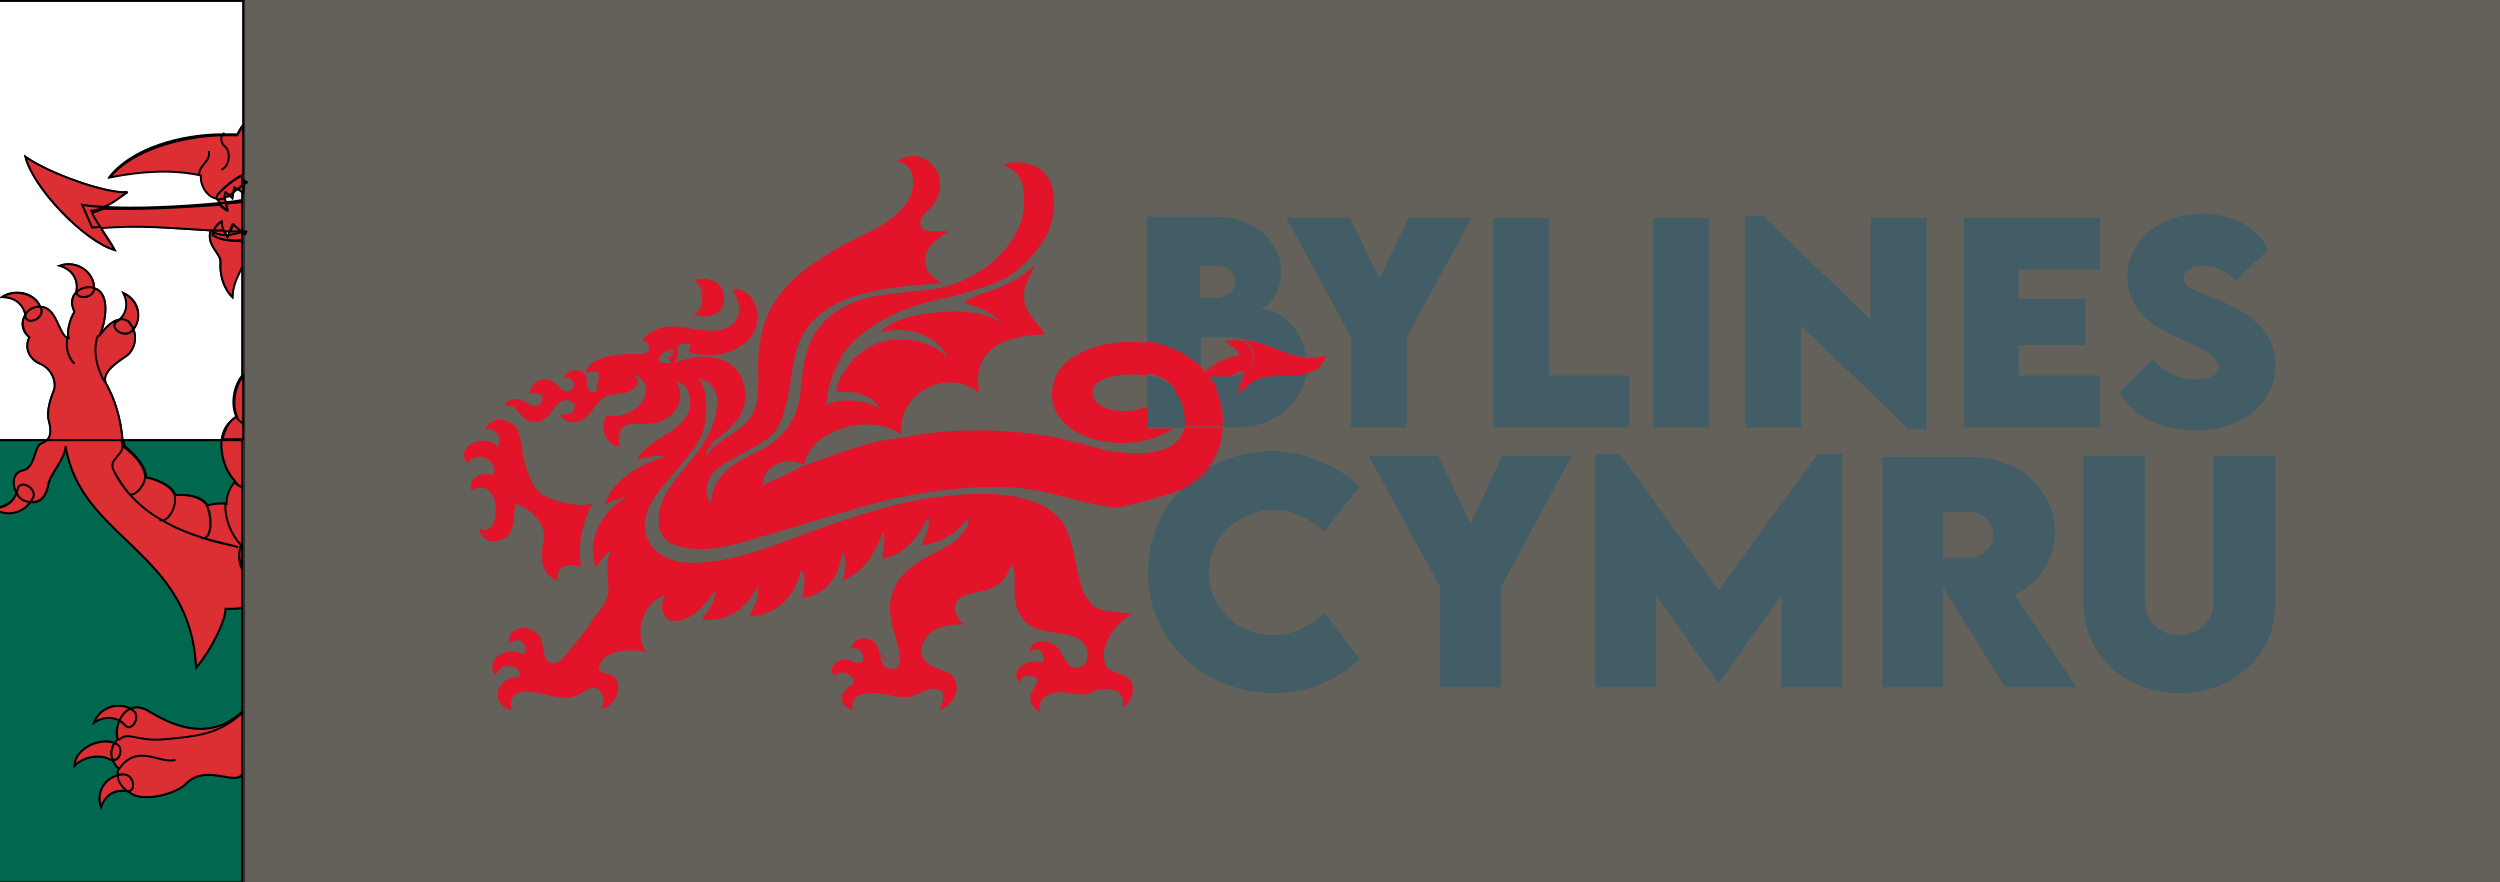 <?xml version="1.0" encoding="utf-8"?>
<!-- Generator: Adobe Illustrator 27.5.0, SVG Export Plug-In . SVG Version: 6.00 Build 0)  -->
<svg version="1.1" id="Layer_1" xmlns="http://www.w3.org/2000/svg" xmlns:xlink="http://www.w3.org/1999/xlink" x="0px" y="0px"
	 viewBox="0 0 255 90" style="enable-background:new 0 0 255 90;" xml:space="preserve">
<rect x="0" y="0" width="255" height="90" fill="#333333" stroke="none"/>
<style type="text/css">
	.st0{opacity:0.3;fill:#D2CCB5;enable-background:new    ;}
	.st1{fill:none;}
	.st2{fill:#425D66;}
	.st3{fill:#E31329;}
	.st4{fill:#FFFFFF;stroke:#000000;stroke-width:0.2;}
	.st5{fill:#DB2F34;stroke:#000000;stroke-width:0.2;}
	.st6{fill:#00684E;stroke:#000000;stroke-width:0.2;}
</style>
<g>
	<g>
		<rect x="25" class="st0" width="230" height="90"/>
	</g>
</g>
<g id="Layer_1_00000158720610954291242900000015142148176786375346_">
</g>
<rect x="41.5" y="12.9" class="st1" width="197.8" height="67"/>
<g>
	<g>
		<path class="st1" d="M114.9,38.2c-1.4,0.1-3.1,0.4-3.4,1.5c-0.5,1.8,2.4,2.4,3.9,2.2c0.6-0.1,1.1-0.2,1.6-0.4v-3.3
			C116.3,38.2,115.6,38.1,114.9,38.2z"/>
		<path class="st1" d="M126.4,36.1c-0.2-0.8-0.9-0.9-1.4-1.4c0.6-0.1,1.1-0.2,1.6-0.1c-0.4-0.2-0.8-0.2-1.3-0.2l-2.8,0v3
			c0.2,0.1,0.3,0.3,0.5,0.5C124.1,36.9,125.1,36.5,126.4,36.1z"/>
		<path class="st1" d="M126,28.8c0-1-0.9-1.6-2.1-1.6h-1.4v3.4h1.4C125.1,30.5,126,29.9,126,28.8z"/>
		<path class="st1" d="M77.8,49.5c1.3-0.7,2.9-1.3,4.2-2.1C80.2,46.5,77.7,47.6,77.8,49.5z"/>
		<path class="st1" d="M125.6,38.4c0.5,0,0.9-0.1,1.3-0.4c0-0.1,0.1-0.2,0.1-0.4C126.5,37.9,126,38.1,125.6,38.4z"/>
		<path class="st1" d="M200.8,52.7h-2.6v4.7l2.6,0c1.3,0,2.5-0.9,2.5-2.4C203.3,53.6,202.1,52.7,200.8,52.7z"/>
		<path class="st2" d="M119.7,43.6h1.1c0.1-0.2,0.1-0.5,0.1-0.8C120.6,43.1,120.2,43.4,119.7,43.6z"/>
		<path class="st2" d="M126.3,40.1c0-0.9,0.4-1.4,0.6-2.1c-0.4,0.2-0.8,0.3-1.3,0.4c-0.5,0.4-1,0.8-1.5,1.3c0.2,0.8,0.5,1.3,0.6,2.5
			c0.1,0.4,0.1,0.9,0.1,1.4h1.4c3.9,0,6.6-2.6,7.1-5.5c-1.2,0.3-2.6,0.1-4,0.3C127.7,38.5,127.1,39.5,126.3,40.1z"/>
		<path class="st2" d="M117,38.3v1.6v1.6c1.2-0.4,2.2-1.1,2.9-1.6C119.4,39,118.3,38.5,117,38.3z"/>
		<path class="st2" d="M122.5,34.4l2.8,0c0.5,0,1,0.1,1.3,0.2c2.4,0.1,4.4,1.7,6.6,1.8c-0.3-2.9-2.7-4.9-4.8-4.9
			c0.9,0,2.3-1.6,2.3-3.8c0-3-2.8-5.6-6.7-5.6H117v12.8c2.3,0.3,4.2,1.3,5.5,2.5V34.4z M122.5,27.1h1.4c1.2,0,2.1,0.6,2.1,1.6
			c0,1.1-0.9,1.7-2.2,1.7h-1.4V27.1z"/>
		<polygon class="st2" points="137.8,43.6 143.5,43.6 143.5,34.4 150.1,22.2 143.7,22.2 140.7,28.4 137.7,22.2 131.2,22.2 
			137.8,34.4 		"/>
		<polygon class="st2" points="166.2,38.3 158,38.3 158,22.2 152.3,22.2 152.3,43.6 166.2,43.6 		"/>
		<rect x="168.6" y="22.2" class="st2" width="5.7" height="21.4"/>
		<polygon class="st2" points="183.7,33.2 194.7,43.8 196.5,43.8 196.5,22.2 190.8,22.2 190.8,32.6 179.8,22 178,22 178,43.6 
			183.7,43.6 		"/>
		<polygon class="st2" points="214.2,38.3 205.9,38.3 205.9,35.2 212.7,35.2 212.7,30.5 205.9,30.5 205.9,27.5 214.2,27.5 
			214.2,22.2 200.3,22.2 200.3,43.6 214.2,43.6 		"/>
		<path class="st2" d="M224,38.7c-1.8,0-3.5-0.8-4.4-2.1l-3.4,3.4c1.1,2.4,4.3,3.9,7.8,3.9c4.3,0,8.1-2.5,8.1-6.6
			c0-3.2-2.2-5.2-5.6-6.6c-2.3-1-3.8-1.3-3.8-2.3c0-0.7,0.8-1.3,2-1.3c1,0,2.7,0.5,3.3,1.6l3.3-3.2c-0.8-2.1-3.4-3.7-6.7-3.7
			c-4.1,0-7.6,2.6-7.6,6.4c0,3.2,2.3,5,5,6.2c2.1,0.9,4.3,1.9,4.3,3C226.4,38.3,225.2,38.7,224,38.7z"/>
		<path class="st2" d="M130,52c1.7,0,3.6,0.9,5.1,2.2l3.6-4.6c-2.4-2.2-5.7-3.5-8.7-3.6c-2.8,0-5.4,0.8-7.5,2.2
			c-0.1,0.1-0.2,0.2-0.3,0.3c-0.3,0.2-0.5,0.4-0.8,0.6c-2.7,2.2-4.3,5.5-4.3,9.3c0,7.4,6.2,12.3,12.8,12.3c3.6,0,6.6-1.4,8.8-3.5
			l-3.6-4.7c-1.5,1.4-3.3,2.3-5.3,2.3c-3.4,0-6.5-2.7-6.5-6.3C123.3,54.7,126.4,52,130,52z"/>
		<polygon class="st2" points="150,53.4 146.7,46.5 139.6,46.5 146.9,59.9 146.9,70.1 153.1,70.1 153.1,59.9 160.3,46.5 153.2,46.5 
					"/>
		<polygon class="st2" points="175.3,60.2 165.2,46.3 162.7,46.3 162.7,70.1 168.9,70.1 168.9,60.7 175.3,69.7 175.3,69.7 
			181.7,60.7 181.7,70.1 187.9,70.1 187.9,46.3 185.4,46.3 		"/>
		<path class="st2" d="M209.6,54.2c0-4.2-3.6-7.6-8.7-7.6H192l0,23.5h6.2V59.9l6.3,10.2h7.3l-6.3-9.4
			C207.9,59.6,209.6,57.1,209.6,54.2z M200.8,56.9l-2.6,0v-4.7h2.6c1.3,0,2.5,0.9,2.5,2.4C203.3,56,202.1,56.9,200.8,56.9z"/>
		<path class="st2" d="M225.8,61.5c0,1.9-1.7,3.3-3.5,3.3c-1.8,0-3.5-1.3-3.5-3.3v-15h-6.3v15c0,5.4,4.4,9.2,9.8,9.2
			c5.4,0,9.8-3.8,9.8-9.2v-15h-6.3V61.5z"/>
		<path class="st3" d="M68.1,35.5c0.1,0.4,0.3,0.6,0.5,0.6C68.6,36,68.3,35.9,68.1,35.5z"/>
		<path class="st3" d="M70.4,34.1c0,0.3-0.2,0.5-0.3,0.8c0,0,0.1,0,0.1,0C70.4,34.7,70.5,34.4,70.4,34.1z"/>
		<path class="st3" d="M68.6,35.2c-0.1,0.1-0.3,0.1-0.5,0.3C68.4,35.5,68.6,35.4,68.6,35.2z"/>
		<path class="st3" d="M68.6,36c0.5,0,0.9-1,0.4-1.7C69.6,35.5,68.7,36,68.6,36z"/>
		<path class="st3" d="M120.9,43.6L120.9,43.6c-0.7,3.1-5.5,2.9-8.5,2.2C115.6,46.8,120.2,46.8,120.9,43.6z"/>
		<path class="st3" d="M120.9,42.9c0,0.3,0,0.5-0.1,0.8h0C120.9,43.4,120.9,43.1,120.9,42.9z"/>
		<path class="st3" d="M85.6,39.7c0-0.2,0-0.4,0.1-0.6C85.7,39.3,85.7,39.5,85.6,39.7z"/>
		<path class="st3" d="M90.5,33.3c-0.2,0.1-0.6,0.3-0.5,0.5C90,33.8,90.3,33.4,90.5,33.3z"/>
		<path class="st3" d="M86,36.2c-0.6,1.1-1.3,2.8-1.4,4.8C84.7,39,85.4,37.7,86,36.2z"/>
		<path class="st3" d="M91.6,66.8c-0.2,0.3-0.5,0.5-0.9,0.5C91.3,67.4,91.5,67.1,91.6,66.8z"/>
		<path class="st3" d="M124.7,43.8c0,0.7-0.1,1.3-0.4,1.9c0.2-0.5,0.3-1.1,0.4-1.7c0-0.1,0-0.3,0-0.4h0
			C124.7,43.7,124.7,43.8,124.7,43.8z"/>
		<path class="st3" d="M124.7,42.2c0,0.4,0,0.9,0,1.4h0C124.8,43.1,124.8,42.7,124.7,42.2z"/>
		<path class="st3" d="M70.7,32.1c1.3-0.4,1.8-2.6,0.1-3.5C71.8,29.1,72,31.7,70.7,32.1z"/>
		<path class="st3" d="M51.8,64.8c0.3,0,0.6-0.4,1-0.4C52.4,64.3,52.2,64.5,51.8,64.8z"/>
		<path class="st3" d="M70.7,32.1c1.9,0.6,3.5-0.3,3.1-2.2c-0.2-1.1-1.6-1.8-3-1.3C72.5,29.4,72,31.7,70.7,32.1z"/>
		<path class="st3" d="M54.9,43c1.3-0.2,1.5-1.7,2.4-2.1c0.4-0.2,1.5-0.1,1.3,0.8c-0.1,0.5-0.7,0.6-1.5,0.6c0.1,0.3,0.5,0.6,0.8,0.7
			c2.3,0.5,2.6-2.1,4-2.6c0.9-0.3,1.9-0.1,2.7-0.7c0.8-0.6,0.5-1.6-0.8-1.5c-0.6,0.1-1.1,0.5-1.6,0.9c-0.5,0.4-1.1,0.9-1.6,0.9
			c-1.1,0-0.5-1.2-0.9-1.8c-0.4-0.6-1.9-0.6-2.2,0.3c1.3-0.2,1.3,1.5,0.3,1.4c-0.8,0-1-1.2-2.2-1.2c-0.9,0-1.4,0.5-1.6,1.5
			c0.5-0.2,1.5-0.2,1.3,0.7c-0.1,0.3-0.4,0.5-0.8,0.5c-0.5,0-1.1-0.7-1.9-0.7c-0.5,0-0.9,0.1-1.1,0.7C53.1,41,52.8,43.3,54.9,43z"/>
		<path class="st3" d="M52,54.4c0.5-0.8,0.4-2.1,0.6-3c0.7,0.2,1.1,0.5,1.5,0.8c0.5,0.4,1.3,1.3,1.4,2.2c0.1,0.8-0.4,1.7-0.2,2.8
			c0.1,1,0.8,1.9,1.7,2c-0.5-1.5,1.1-1.8,2.3-1.4c-0.5-2.4,0.3-4.9,1.1-6.4c-0.5,0.1-1,0.1-1.5,0.1c-1.4-0.2-3.4-0.6-4.1-1.5
			c-0.6-0.6-1-1.9-1.3-2.9c-0.3-1.2-0.3-2.5-0.8-3.4c-0.6-0.9-2.6-1.5-3.2,0.1c1.2-0.2,1.7,0.9,1.3,1.8c-1.1-1.5-4.6-0.2-3.1,1.7
			c0.6-1.3,3-0.7,2.7,1.1c-1.3-0.2-2.7,0.2-2.3,1.7c3-2,3.3,5,0.8,3.8C49,55.6,51.3,55.5,52,54.4z"/>
		<path class="st3" d="M85.7,39.2c0.2-1.2,1-1.9,1.6-2.8C86.8,37,86,37.9,85.7,39.2z"/>
		<path class="st3" d="M124.1,39.7c0.2,0.7,0.5,1.5,0.6,2.5C124.6,41,124.3,40.5,124.1,39.7z"/>
		<path class="st3" d="M87.3,36.4c0.9-0.6,2.1-1.5,3.5-1.8C89.3,34.8,88.2,35.6,87.3,36.4z"/>
		<path class="st3" d="M90.7,67.3c-1.4-0.4-0.9-1.9-1.7-2.7C89.9,65.4,89.3,67.3,90.7,67.3z"/>
		<path class="st3" d="M124.4,45.7c-0.5,1.3-1.4,2.4-2.4,3.2c-1.8,1.5-4.5,2-7.7,1.8c2.8,0.2,5.3-0.1,7.1-1.2
			c0.4-0.3,0.8-0.6,1.2-0.9C123.3,47.9,124,46.9,124.4,45.7z"/>
		<path class="st3" d="M122.5,48.7c-0.4,0.3-0.8,0.6-1.2,0.9c0.3-0.2,0.6-0.4,0.8-0.6C122.2,48.9,122.4,48.8,122.5,48.7z"/>
		<path class="st3" d="M70.2,35C70.2,35,70.2,35,70.2,35c2.6,1,5.9,0,6.8-2.2C76.2,34.9,72.8,35.9,70.2,35z"/>
		<path class="st3" d="M125.4,38.4c0,0,0.1,0,0.1,0c0.4-0.3,0.9-0.6,1.4-0.7C126.4,37.9,125.9,38.1,125.4,38.4z"/>
		<path class="st3" d="M124.1,39.7c0.5-0.5,1-0.9,1.5-1.3c0,0-0.1,0-0.1,0C124.9,38.8,124.4,39.2,124.1,39.7z"/>
		<path class="st3" d="M118.8,44.1c0.3-0.1,0.6-0.3,0.9-0.5h-0.1C119.4,43.8,119.1,44,118.8,44.1z"/>
		<path class="st3" d="M119.6,43.6L119.6,43.6c0.5-0.3,0.9-0.5,1.3-0.8C120.5,43,120.1,43.3,119.6,43.6z"/>
		<path class="st3" d="M112.4,45.8c-1-0.3-3.7-1-4.1-1.1c0.4,0.1,0.8,0.3,1.3,0.4C110.4,45.4,111.4,45.5,112.4,45.8z"/>
		<path class="st3" d="M117,34.9c-0.3,0-0.7-0.1-1-0.1C116.4,34.8,116.7,34.9,117,34.9L117,34.9z"/>
		<path class="st3" d="M126.4,36.1c-1.4,0.4-2.3,0.8-3.5,1.7c-0.2-0.2-0.3-0.3-0.5-0.5v0.1c0.2,0.2,0.4,0.3,0.5,0.5
			C124.1,37.3,125.1,36.5,126.4,36.1z"/>
		<path class="st3" d="M122.5,37.5L122.5,37.5c-1.3-1.2-3.2-2.2-5.5-2.6v0C119.3,35.3,121.2,36.3,122.5,37.5z"/>
		<path class="st3" d="M72.7,45.2c-0.2,0.2-0.3,0.3-0.5,0.5C72.5,45.7,72.6,45.4,72.7,45.2z"/>
		<path class="st3" d="M68.6,34.8c-0.6-0.2-1.2,0.5-1.5,1c0.3-0.5,0.9-1.3,1.3-1c0.1,0.1,0.1,0.2,0.1,0.3
			C68.7,35.1,68.7,35,68.6,34.8z"/>
		<path class="st3" d="M117,43.6v-2.1c-0.5,0.2-1.1,0.3-1.6,0.4c-1.6,0.2-4.4-0.4-3.9-2.2c0.3-1.1,2.1-1.4,3.4-1.5
			c0.8,0,1.5,0,2.1,0.1v-3.3c-0.3-0.1-0.7-0.1-1-0.1c-3-0.2-6.2,0.8-7.7,2.5c-0.6,0.7-1.1,1.9-1,3.2c0.4,3.7,5.5,5.3,9.6,4.3
			c0.6-0.1,1.3-0.4,1.9-0.7c0.3-0.1,0.5-0.3,0.8-0.5H117z"/>
		<path class="st3" d="M133.2,38.1c0.3-0.1,0.6-0.2,0.9-0.3c0.6-0.3,0.9-0.9,1.2-1.6c-0.7,0.3-1.4,0.3-2,0.3c0,0.2,0,0.4,0,0.6
			C133.3,37.4,133.3,37.8,133.2,38.1z"/>
		<path class="st3" d="M121.9,48.9c1-0.8,1.9-1.9,2.4-3.2c0.2-0.6,0.3-1.2,0.4-1.9c0-0.1,0-0.1,0-0.2h-3.9c-0.7,3.1-5.3,3.2-8.5,2.2
			c-1-0.3-2-0.4-2.9-0.7c-0.4-0.1-0.8-0.3-1.3-0.4c-4.4-0.9-10.2-1.1-14.8-0.3c-1.4,0.3-2.8,0.4-4.1,0.7c-2.5,0.6-4.8,1.6-7.2,2.4
			c0.5-3.6,6.7-5.5,9.9-3.2c-0.3-4.5,5-6.8,8-4.2c-0.9-4.5,2.6-5.9,6.7-6c-0.5-0.9-1.9-2-2.1-3.3c-0.3-1.6,0.6-2.6,1.1-3.8
			c-1.2,1.2-2.9,2.1-4.7,2.7c-0.9,0.3-1.9,0.6-2.6,1.2c1.6,0.4,2.9,1,3.9,2.1c-1.8-1.4-5-1.4-7.8-1c-1.6,0.2-3.1,0.7-4.1,1.4
			c-0.2,0.1-0.5,0.5-0.5,0.5c2.8-0.8,5.9,0.4,6.8,2.5c-1.2-1.2-3.3-2-5.7-1.7c-0.1,0-0.3,0-0.4,0.1c-1.4,0.3-2.5,1.2-3.5,1.8
			c-0.5,0.9-1.3,1.6-1.6,2.8c0,0.2-0.1,0.4-0.1,0.6c2.1-0.2,3.8,0.4,4.5,1.8c-1-1-4.1-1.3-5.5-0.5c0.1-2,0.8-3.7,1.4-4.8
			c1.7-2.7,5-4.5,8.3-5.5c1.6-0.5,3.2-0.7,4.7-1.2c1.5-0.5,3-0.9,4.3-1.7c1.1-0.7,2.4-2,3.1-3.1c0.3-0.4,0.6-0.9,0.8-1.3
			c0.7-1.6,1-4.6-0.3-6c-0.8-0.9-2.9-1.6-4.3-0.8c1.3,0.3,2,1.3,2.1,2.7c0.4,3.2-1.3,5.4-3,7c-1.5,1.3-3.6,2.4-5.7,2.8
			c-2.3,0.4-4.4,0.4-6.4,0.8c-3.9,0.8-6.7,2.9-7.3,7c-0.2,1.1-0.3,2.2-0.4,3.2c-0.5,2.9-2,4.5-4.2,5.6c-2.3,1.1-4.6,2.2-4.9,5.3
			c-1-1.4-0.1-3,0.8-3.6c0.8-0.6,1.9-1.1,2.9-1.7c1-0.6,2.1-1.1,2.7-1.8c1.5-1.9,1.6-5.2,2.2-7.9c1.3-6,7.8-7,14.9-7.4
			c-0.6-0.6-1.3-0.8-1.5-1.6c-0.7-1.9,1.2-3,2.3-3.7c-1.2-0.1-3.2,0.4-2.9-1.1c0.1-0.6,0.8-1,1.2-1.5c0.4-0.5,0.7-1.2,0.8-2
			c0.1-2.4-2.4-4-4.5-2.5c1.5,0,2,1.6,1.6,3.1c-0.2,0.8-0.9,1.7-1.6,2.3c-1.8,1.6-4.2,2.3-6.3,3.6c-3,1.9-5.8,3.7-7.1,7.4
			c-0.3,0.9-0.5,1.9-0.6,2.9c-0.2,1.9,0.1,3.2-0.2,5.1c-0.5,2.9-3.1,3.3-4.7,5c-0.2,0.2-0.2,0.5-0.5,0.5c0.2-1.2,1.2-1.7,2-2.3
			c1-0.9,2.2-2.2,2-4.2c-0.3-2.4-1.9-3.6-4.6-3.5c-1.5,0-3.2,1.2-4.3,0.3c0.3-0.5,0.8-1.2,1.5-1c0.1,0.2,0,0.3,0,0.4
			c0,0.2-0.2,0.3-0.5,0.3c0.1,0.4,0.4,0.6,0.5,0.6c0,0,0,0,0,0c0,0,0,0,0,0c0.1,0,0.9-0.6,0.4-1.7c0.3-0.2,0.9-0.3,1.4-0.2
			c0,0.3,0,0.6-0.2,0.8c2.6,0.9,5.9-0.1,6.8-2.2c0.8-2-0.3-4.4-2.3-4.2c0.3,0.6,0.6,1.1,0.7,1.9c0,1.5-1,2.1-2.2,2.3
			c-1.4,0.2-3-0.4-4.5-0.4c-1.5,0-2.5,0.5-3.2,1.4c0.4,0.2,0.7,0.3,0.7,0.8c-0.1,0.8-1.2,0.6-2.1,0.6c-2,0.1-3.9,0.5-4.4,1.9
			c0.4,0,0.9-0.2,1.3,0c0.3,0.6-0.3,1.3-0.1,2c0.9-0.3,2.5-2.3,4.2-1.6c0.2,0.1,0.6,0.5,0.7,0.9c0.5,2-1.9,3.4-3.9,3.1
			c-0.9,1.1-0.1,3,1.3,3.2c-0.2-0.7-0.1-1.6,0.3-2c0.7-0.6,1.8-0.3,3-0.4c2.2-0.3,3.6-2.2,2.5-4.3c1,0.2,1.4,1.2,1.4,2.3
			c-0.2,2.9-4.4,3.4-5.4,5.7c0.8-0.2,1.8-0.5,2.9-0.4c-2.7,1-5.2,2.2-6.2,4.9c0.7-0.2,1.5-0.6,2.2-0.7c-2.1,1.1-4.3,4.2-3.1,7.2
			c0.4-0.7,0.9-1.3,1.5-1.8c0,0.3-0.2,0.6-0.3,0.9c-0.2,1.1,0.2,2.6,0,3.7c-0.1,0.6-0.6,1.3-1.1,1.9c-0.9,1.3-1.5,2.2-2.6,3.5
			c-0.4,0.5-1.1,1.4-1.6,1.5c-1.5,0.3-1.1-1.6-1.6-2.6c-0.7-1.2-3.2-1.6-3.2,0.7c0.4-0.3,0.6-0.4,1-0.4c0.6,0.1,0.9,1,0.5,1.5
			c-1.5-1.1-4.2,0.5-2.8,2.1c0.1-1.2,2.5-1.4,2.4,0.1c-1.3,0.1-2.4,0.8-2.2,2.1c0.1,0.7,0.6,1.2,1.4,1.3c-0.2-0.5-0.1-1.2,0.3-1.5
			c1.4-1.1,3.8,0.6,5.8,0.2c0.8-0.1,1.4-0.8,2-0.9c1.2-0.2,1.5,1.2,1,2.1c1.6-0.2,2.5-2.8,1-3.5c-0.4-0.2-1.1-0.1-1.2-0.5
			c-0.1-0.5,0.5-1.2,0.8-1.4c0.9-0.6,2.8-0.7,4-0.4c-1.4-2.1-0.1-5.3,2-5.8c-0.7,0.9-0.4,2.4,0.6,2.6c2.1,0.3,3.6-2,4.5-3.1
			c-0.1,1.4-0.8,2.1-1.4,3c3.1,0.3,4.6-1.5,5.7-3.4c0.2,1.5-0.6,2.3-0.9,3.1c3-0.2,4.7-2.1,5.3-4.8c0.6,0.7,0.3,2,0.1,2.9
			c2.4-0.3,3.8-2.1,4.1-4.7c0.5,0.7,0.3,2,0.1,2.9c2.2-0.9,3.2-2.8,4.1-5c0.2,0.9,0,1.9-0.1,2.8c2.5-0.5,3.7-2.4,4.7-4.3
			c0.2,1.2-0.4,2-0.7,2.9c2.3-0.2,3.8-1.5,4.8-2.8c0.1,1.1-0.6,1.4-1,2.1c-2.6,2-6.5,2.6-7,6.6c-0.2,2.4,1,3.8,1,6.2
			c-0.2,0.3-0.4,0.6-0.9,0.5c-1.4,0-0.9-1.9-1.7-2.7c-0.7-0.6-2.2-0.6-2.4,0.7c1-0.5,1.7,1.1,0.9,1.4c-0.4,0.1-0.9-0.3-1.4-0.3
			c-1.1,0-1.9,0.8-1.2,1.7c0.6-0.8,2-0.3,2,0.7c-0.6,0.4-1.4,0.9-1.2,1.8c0.1,0.5,0.5,0.7,1.1,0.9c-0.4-1.4,0.9-1.7,2.2-1.7
			c1,0,2.4,0.5,3.4,0.4c1-0.1,2.6-1.4,3.4-0.6c0.5,0.5,0,1.5-0.2,1.9c1.2-0.3,2.2-1.7,1.6-3.1c-0.5-1.1-2.4-0.9-3.1-2
			c-0.4-0.5-0.4-1.2-0.1-1.8c0.5-1.3,2.2-1.9,4.2-1.8c-0.6-0.4-1.4-1.4-0.8-2.4c0.7-1,2.6-0.7,3.9-1.5c1.1-0.6,1.3-1.4,1.7-2.3
			c0.5,0.9,0.2,2.2,0.3,3.3c0.1,1.2,0.5,2.1,1.2,2.7c1.6,1.5,4.7,0.6,5.9,2.2c0.6,0.9,0.4,2.3-0.7,2.4c-1.2,0-1.3-1.1-1.9-1.9
			c-0.8-1-2.7-1.2-3,0.2c0.2,0,0.6-0.2,1-0.1c0.3,0.2,0.6,0.7,0.4,1.3c-1.7-0.5-3.5,0.7-2.4,2.1c0-1,1.8-1,1.8-0.2
			c0,0.3-0.6,0.9-0.7,1.4c-0.1,1,0.4,1.4,1,1.7c-0.3-1.4,0.8-2,2.2-2c0.7,0,1.7,0.4,2.6,0.2c0.4-0.1,0.6-0.3,0.9-0.4
			c1.6-0.4,3.1,0.1,2.7,1.8c0.9-0.4,1.6-2.3,0.5-3.1c-0.6-0.5-1.9-0.5-2.2-1.2c-0.9-2.1,1.3-4.7,2.8-5.3c-1.6-0.2-3.4-0.1-4.3-1
			c-0.4-0.6-0.7-0.9-0.9-1.5c-0.9-2.6-0.8-5.7-2.6-7.5c-1.7-1.7-5.2-2.4-8.7-2.2c-5.4,0.2-10,1.6-14.3,3.1
			c-4.6,1.5-8.5,3.6-13.6,3.9c-2.5,0.1-4.2-0.7-5-2.1c-1.2-2.2,0.3-4.4,1.5-5.8c0.9-1.1,1.9-2.2,2.7-3.3c0.4-0.5,0.9-1.2,1.1-1.7
			c0.8-1.7,0.7-4.7-0.2-5.9c1.5,0.4,2.1,1.6,1.8,3.2c-0.4,2.6-2,4.4-3.4,6.1c-1,1.2-2.4,2.9-2.5,4.8c-0.2,2.6,1.6,3.2,4,3.3
			c2.2,0.1,4.6-0.7,6.6-1.3c3.5-1,6.3-1.9,9.7-2.9c4.6-1.3,9.6-2.3,15.4-2.1c4.4,0.2,7.3,1.8,11.2,2.1
			C117.4,50.9,120.1,50.5,121.9,48.9z M77.8,49.5c-0.1-1.9,2.4-3.1,4.2-2.1C80.7,48.3,79.2,48.8,77.8,49.5z"/>
		<path class="st3" d="M125.3,38.5c0,0,0.1,0,0.1,0c0.5-0.3,1-0.6,1.5-0.7c0,0.1,0,0.3-0.1,0.4c0.6-0.3,1-0.9,1-1.7
			c0-0.8-0.4-1.5-1.2-1.8c-0.5,0-1,0-1.6,0.1c0.4,0.5,1.2,0.6,1.4,1.4c-1.4,0.4-2.4,1.1-3.4,1.8c-0.2-0.2-0.3-0.3-0.5-0.5v1H125.3z"
			/>
		<path class="st3" d="M127.9,36.4c0,0.8-0.4,1.4-1,1.7c-0.2,0.7-0.6,1.2-0.6,2.1c0.8-0.7,1.5-1.6,3-1.8c1.4-0.1,2.8,0,4-0.3
			c0.1-0.3,0.1-0.7,0.1-1c0-0.2,0-0.4,0-0.6c-2.2-0.1-4.2-1.7-6.6-1.8C127.4,34.9,127.9,35.6,127.9,36.4z"/>
		<path class="st3" d="M124.7,42.2c-0.1-1-0.4-1.8-0.6-2.5c0.3-0.5,0.8-0.9,1.3-1.3c0,0-0.1,0-0.1,0h-2.8v-1
			c-1.3-1.2-3.2-2.2-5.5-2.6v3.3c1.3,0.2,2.4,0.8,2.9,1.7c-0.7,0.5-1.7,1.1-2.9,1.6v2.1h2.6c0.4-0.3,0.9-0.6,1.3-0.8
			c0,0.3,0,0.5-0.1,0.8h3.9C124.7,43.1,124.7,42.6,124.7,42.2z"/>
		<path class="st3" d="M90.7,34.6c0.1,0,0.3,0,0.4-0.1C91,34.6,90.9,34.6,90.7,34.6z"/>
	</g>
	<path class="st2" d="M119.9,40c0,0,1.2,1.3,0.9,3.6H117v-5.3"/>
	<path class="st2" d="M125.9,38.4l-2.6,0c0,0,0.7,0.3,1.3,2.9L125.9,38.4z"/>
</g>
<path class="st4" d="M25,23.7L25,23.7c-0.1-0.1-0.1-0.1-0.2-0.1v0.1C24.8,23.7,24.9,23.7,25,23.7z"/>
<path class="st5" d="M25.2,23.6c-0.1,0-0.2,0-0.2,0l0,0.1C25.1,23.7,25.1,23.6,25.2,23.6z"/>
<path class="st5" d="M24.8,19.7l0.1-0.9c0,0-0.1,0.1-0.1,0.1L24.8,19.7L24.8,19.7z"/>
<path class="st5" d="M24.8,23.8l0.2,0.1l0.1-0.2C24.9,23.7,24.8,23.7,24.8,23.8L24.8,23.8z"/>
<path class="st5" d="M24.9,18.4l0,0.4c0.1-0.1,0.2-0.1,0.3-0.2L24.9,18.4z"/>
<path class="st4" d="M23.3,24l0.2-0.4c-0.2,0-0.4,0-0.6,0c0.1,0.2,0.2,0.3,0.3,0.5C23.2,24,23.2,24,23.3,24z"/>
<path class="st4" d="M24.8,23.7v-0.1c-0.1,0-0.1,0-0.2,0L24.8,23.7C24.7,23.7,24.8,23.7,24.8,23.7z"/>
<path class="st4" d="M21.5,23.5c0.1,0.1,0.2,0.1,0.3,0.2c0-0.1,0-0.1,0.1-0.2C21.7,23.5,21.6,23.5,21.5,23.5z"/>
<path class="st4" d="M4.8,44.9C5.2,44.5,5.3,43.8,5,43c-0.3-1.1,0.2-2.4,0.5-3.2c0.3-0.8-0.2-2.2-1.4-2.7S2.5,35.4,3,34.4
	c-0.8-0.6-0.9-1.6-0.4-2.3c-0.2-1.1-1-1.8-2.4-1.8c1.4-0.9,3.4-0.4,3.9,1c1.7,0,1.8,2.7,2.8,3.2c0,0,0,0,0-0.1c0,0,0,0,0,0.1
	c0,0,0.1,0,0.1,0c-0.2-0.6,0.1-1.9,0.6-2.7c-0.4-0.8-0.3-1.6,0.2-2c0,0,0-0.1,0-0.1c0.2-1.2-0.4-2.2-1.7-2.6
	c1.8-0.6,3.5,0.7,3.5,2.3c1.8,0.5,1.1,3.8,0.5,4.9c0.6-0.8,1.3-1.6,2.1-1.7c0.8-0.7,1-1.6,0.4-2.7c1.6,0.7,1.9,2.5,1,3.7
	c0.4,0.9,0.1,2.1-0.7,2.7c-0.9,0.6-2.6,1.7-2.1,2.8c0.9,1.6,1.5,3.5,1.7,5.8h10.1c0.1-1,0.6-1.8,1.4-2.3c0,0,0,0,0-0.1
	c0,0,0,0,0,0.1c0,0,0,0,0.1-0.1c-0.5-1.1-0.4-2.9,0.6-4.2V27.2c-0.4,0.8-1,1.6-1,3.1c-1-1-1.3-2.5-1.2-3.6c0-0.9-1.5-1.7-1-3.2
	c-3.7-0.2-7.5-0.6-11.3-0.4c0.5,0.8,1.1,1.6,1.5,2.4c-3.1-0.9-8.3-6.3-9.1-9.5c2.4,1.7,8.3,3.8,10.4,3.6c-0.5,0.3-1.4,1.1-2.4,1.5
	c3.2,0.2,7.7,0,11.9-0.4c-0.1-0.2-0.2-0.3-0.2-0.5c-1.2-0.1-1.9-1.4-1.8-2.4c-2.7-0.6-5.8-0.5-9.3,0.2c2.3-2.9,7.3-4.3,11.5-4.3
	c0,0,0.1-0.1,0.2-0.1c-0.1,0-0.1,0-0.2,0.1c0.5,0,1,0,1.5,0c0.2-0.4,0.4-0.7,0.6-1V0.1h-25v44.8H4.8z"/>
<path class="st4" d="M24.2,19.3c-0.1,0.1-0.3,0.2-0.4,0.3l-0.1,0.6l-0.3-0.3c-0.2,0.1-0.3,0.2-0.5,0.2c0,0.2,0.1,0.4,0.1,0.5
	c0.6,0,1.1-0.1,1.7-0.2v-0.9L24.2,19.3z"/>
<path class="st6" d="M1.7,50.3c-0.5-0.9-0.4-2.1,0.6-2.3c1.4-0.3,1.1-2.5,2-2.8c0.2-0.1,0.4-0.2,0.5-0.3h-5.1v6.9
	C0.7,51.6,1.4,51.1,1.7,50.3z"/>
<path class="st6" d="M18.9,80c-0.8,0.8-3.3,1.6-4.9,1.2c-0.4-0.1-0.7-0.3-1-0.5c-1.3-0.2-2.2,0.3-2.7,1.6c-0.5-1.5,0.4-2.9,1.7-3.2
	c0-0.2,0-0.5,0.1-0.7c-0.3-0.3-0.5-0.6-0.6-0.9c-0.1,0-0.1,0-0.2,0c-1-0.6-2.7-0.4-3.7,0.6c0.1-1.8,2.6-2.9,4.1-2.3
	c0.1-0.1,0.2-0.3,0.3-0.4c-0.2-0.5-0.1-1.2,0.2-1.9c-0.8-0.5-1.7-0.5-2.6,0.2c0.6-1.6,2.4-2.1,3.7-1.4c0.4-0.2,1-0.2,1.6,0.1
	c1.3,0.7,5.8,3.9,9.8,0.2c0,0,0,0,0,0V62c-0.6,0.1-1.2,0.1-1.7,0.1c0,1.3-1.6,4.4-3,6C19.5,56.2,8.2,55,6.7,45.5
	c-0.1,1.4-1.6,2.8-1.8,4c-0.2,1-0.7,1.9-1.8,1.7c-0.7,1-2.1,1.4-3.4,0.8v38h25V79c0,0-0.1,0.1-0.1,0.1C23.7,80,20.9,77.9,18.9,80z"
	/>
<path class="st6" d="M14.9,48.7c0.9,0.1,2.7,0.8,3,1.8c1.1-0.1,2.8,0.1,3.3,1.1c0.4-0.2,1.4-0.3,2-0.2c0-0.9,0.3-1.7,0.8-2.2
	c0,0,0,0-0.1-0.1c0,0,0,0,0.1,0.1c0,0,0,0,0-0.1c-1.1-1.2-1.6-2.8-1.3-4.2H12.6c0,0.2,0.1,0.4,0.1,0.6C14,46.5,14.9,47.7,14.9,48.7z
	"/>
<path class="st5" d="M21.5,23.5c0.1,0,0.2,0,0.3,0c0.2-0.4,0.5-0.8,0.8-0.9c0,0.3,0.1,0.6,0.2,1c0.2,0,0.4,0,0.6,0l0.3-0.7l0.8,0.7
	c0.1,0,0.1,0,0.2,0v-3c-0.6,0.1-1.1,0.1-1.7,0.2c0.1,0.3,0.2,0.5,0.2,0.7c-0.3-0.1-0.6-0.4-0.8-0.6c-4.2,0.3-8.7,0.5-11.9,0.4
	c-0.4,0.2-0.9,0.4-1.3,0.4c0.2,0.5,0.5,1.1,0.9,1.6C14.1,22.9,17.8,23.3,21.5,23.5C21.5,23.5,21.5,23.5,21.5,23.5
	C21.5,23.5,21.5,23.5,21.5,23.5z"/>
<path class="st5" d="M8.4,20.9c0.6,0.1,1.4,0.2,2.2,0.2c1-0.4,1.9-1.2,2.4-1.5c-2.1,0.2-8-1.9-10.4-3.6c0.8,3.2,6,8.6,9.1,9.5
	c-0.4-0.7-1-1.5-1.5-2.4c-0.3,0-0.5,0-0.8,0.1L8.4,20.9z"/>
<path class="st5" d="M10.6,21.1c-0.8,0-1.6-0.1-2.2-0.2l1,2.3c0.3,0,0.5,0,0.8-0.1c-0.4-0.6-0.7-1.1-0.9-1.6
	C9.7,21.5,10.2,21.3,10.6,21.1z"/>
<path class="st5" d="M24.7,23.7l-0.2-0.1c-0.4,0-0.7,0-1.1,0L23.3,24C23.7,24,24.2,23.9,24.7,23.7z"/>
<path class="st5" d="M23.1,24c-0.1-0.1-0.2-0.3-0.3-0.5c-0.3,0-0.7,0-1,0c0,0.1,0,0.1-0.1,0.2C22.2,23.9,22.6,24,23.1,24z"/>
<path class="st5" d="M24.6,23.6l-0.8-0.7l-0.3,0.7C23.8,23.6,24.2,23.6,24.6,23.6z"/>
<path class="st5" d="M22.6,22.6c-0.3,0.2-0.6,0.5-0.8,0.9c0.3,0,0.7,0,1,0C22.7,23.2,22.6,22.9,22.6,22.6z"/>
<path class="st5" d="M24.8,18.9c-0.2,0.1-0.4,0.3-0.5,0.4l0.5,0.4V18.9z"/>
<path class="st5" d="M23.8,19.6c-0.1,0.1-0.1,0.1-0.2,0.2c-0.1,0.1-0.1,0.1-0.2,0.1l0.3,0.3L23.8,19.6z"/>
<path class="st5" d="M22.9,20.2c-0.3,0.1-0.5,0.1-0.7,0.1c0.1,0.1,0.1,0.3,0.2,0.5c0.2,0,0.4,0,0.6,0C23,20.5,23,20.3,22.9,20.2z"/>
<path class="st5" d="M23.2,21.4c0-0.2-0.1-0.4-0.2-0.7c-0.2,0-0.4,0-0.6,0C22.6,21,22.9,21.3,23.2,21.4z"/>
<path class="st5" d="M10.8,39.1c-0.5-1.1,1.2-2.2,2.1-2.8c0.8-0.6,1.1-1.8,0.7-2.7c-0.1,0.1-0.1,0.2-0.2,0.2c-0.8,0.7-2.3-0.4-1.5-1
	c0.1-0.1,0.2-0.1,0.3-0.2c-0.8,0.1-1.5,0.9-2.1,1.7c0.6-1.1,1.3-4.4-0.5-4.9c0,0,0,0,0,0c0,1-1.7,1.2-1.8,0.4
	c-0.5,0.5-0.6,1.2-0.2,2c-0.5,0.8-0.8,2.1-0.6,2.7c0,0-0.1,0-0.1,0c-0.2,0.5-0.1,1.9,0.7,2.6c-0.8-0.8-0.9-2.1-0.7-2.6
	c-1-0.5-1.1-3.2-2.8-3.2c0,0.1,0.1,0.1,0.1,0.2c0.3,1-1.4,1.7-1.6,0.8c0-0.1,0-0.1,0-0.2c-0.5,0.7-0.3,1.7,0.4,2.3
	c-0.5,1-0.1,2.2,1.1,2.7s1.7,1.9,1.4,2.7C5.2,40.6,4.7,41.9,5,43c0.2,0.8,0.2,1.5-0.2,1.9h7.7C12.3,42.6,11.7,40.7,10.8,39.1z
	 M10,34.2c-0.5,1.2-0.3,3.1,0.7,4.8C9.7,37.3,9.5,35.4,10,34.2z"/>
<path class="st5" d="M24.7,23.7L24.7,23.7L24.7,23.7C24.8,23.7,24.7,23.7,24.7,23.7z"/>
<path class="st5" d="M24.8,43.2v-4.9c-1,1.4-1.1,3.2-0.6,4.2c0,0,0,0-0.1,0.1C24.2,42.8,24.4,43,24.8,43.2z"/>
<path class="st5" d="M23.2,24.2l0.1-0.2c-0.1,0-0.1,0-0.2,0C23.1,24.1,23.2,24.2,23.2,24.2z"/>
<path class="st5" d="M24.8,43.2c-0.3-0.2-0.6-0.4-0.7-0.7c-0.8,0.5-1.2,1.4-1.4,2.3h2.1V43.2z"/>
<path class="st5" d="M24.8,17.8v-5c-0.2,0.3-0.4,0.6-0.6,1c-0.5,0-1,0-1.5,0c-0.2,0.2-0.2,0.8,0.3,1.2c0.5,0.4,0.5,1.9-0.4,2.3
	c0.9-0.4,0.9-1.9,0.4-2.3c-0.5-0.4-0.5-1-0.3-1.2c-4.2,0.1-9.2,1.5-11.5,4.3c3.5-0.7,6.6-0.8,9.3-0.2c-0.1,1,0.6,2.3,1.8,2.4
	c-0.1-0.2-0.1-0.3-0.1-0.4C22.4,19.5,23.6,18.4,24.8,17.8z M20.3,17.8c0.1-1.1,1.2-1.3,1-2.4C21.5,16.5,20.4,16.7,20.3,17.8z"/>
<path class="st5" d="M21.7,23.9c0-0.1,0-0.1,0.1-0.2c-0.1-0.1-0.2-0.1-0.3-0.2c0,0,0,0,0,0c-0.5,1.5,1,2.3,1,3.2
	c-0.1,1.1,0.2,2.6,1.2,3.6c0.1-1.5,0.7-2.3,1-3.1v-2.6C23.3,24.6,22.1,24.4,21.7,23.9z"/>
<path class="st5" d="M23,19.6c-0.1,0.1-0.1,0.3-0.1,0.6c0.1-0.1,0.3-0.1,0.5-0.2L23,19.6z"/>
<path class="st5" d="M23.9,19.1l-0.1,0.5c0.1-0.1,0.3-0.2,0.4-0.3L23.9,19.1z"/>
<path class="st5" d="M2.3,48c-1,0.2-1.1,1.4-0.6,2.3c0-0.1,0.1-0.2,0.1-0.4c0.2-1,1.9-0.2,1.6,0.8c-0.1,0.2-0.2,0.4-0.3,0.5
	c1.1,0.1,1.6-0.7,1.8-1.7c0.2-1.2,1.7-2.6,1.8-4C8.2,55,19.5,56.2,20,68.1c1.4-1.6,3-4.7,3-6c0.6,0,1.2,0,1.7-0.1v-3.9
	c-0.4-0.9-0.4-1.8-0.1-2.5c-1-1-1.7-2.7-1.6-4.2c-0.1,1.5,0.6,3.2,1.6,4.2v0v0l0,0c0,0,0.1,0.1,0.1,0.1v-6c-0.3-0.1-0.6-0.3-0.8-0.5
	c-0.5,0.6-0.8,1.4-0.8,2.2c-0.6-0.1-1.6,0-2,0.2c-0.5-1-2.2-1.2-3.3-1.1c-0.3-1-2.1-1.7-3-1.8c0-1-0.9-2.2-2.3-3.2
	c0-0.2-0.1-0.4-0.1-0.6H4.8c-0.1,0.1-0.3,0.2-0.5,0.3C3.4,45.5,3.7,47.7,2.3,48z M12.5,45.4c0.1,1.1-1.5,1.4-0.9,2.6
	c0.5,0.9,1,1.7,1.6,2.4c0.4,0.3,1.6-0.8,1.6-1.8c0,1-1.1,2.1-1.6,1.8c1,1.1,2.1,2,3.4,2.7c0.6-0.1,1.5-1.4,1.2-2.7
	c0.3,1.3-0.6,2.6-1.2,2.7c1.2,0.7,2.6,1.3,4.2,1.8c0.8-0.1,0.9-2.2,0.3-3.3c0.5,1.1,0.5,3.2-0.3,3.3c1.1,0.3,2.3,0.6,3.5,0.9
	c-1.2-0.3-2.4-0.5-3.5-0.9c-0.1,0-0.2,0-0.3,0c0.1,0,0.2,0,0.3,0c-1.5-0.5-2.9-1-4.2-1.8c-0.1,0-0.2,0-0.3-0.1
	c0.1,0.1,0.2,0.1,0.3,0.1c-1.3-0.7-2.4-1.6-3.4-2.7c0,0,0,0,0,0c0,0,0,0,0,0c-0.6-0.7-1.2-1.5-1.6-2.4C11,46.8,12.6,46.5,12.5,45.4z
	"/>
<path class="st5" d="M24.7,72.6c-4,3.7-8.5,0.5-9.8-0.2c-0.6-0.3-1.2-0.3-1.6-0.1c0.1,0.1,0.2,0.1,0.3,0.2c0.8,0.6-0.2,2.2-0.8,1.5
	c-0.2-0.2-0.4-0.3-0.6-0.5c-0.3,0.6-0.3,1.3-0.2,1.9c-0.1,0.1-0.2,0.3-0.3,0.4c0,0,0,0,0,0c0.9,0.4,0.6,1.9-0.2,1.7
	c0.1,0.3,0.3,0.6,0.6,0.9C12,78.6,12,78.8,12,79.1c0.2-0.1,0.4-0.1,0.6-0.1c1.1,0,1.3,1.8,0.4,1.7c0,0,0,0,0,0
	c0.3,0.2,0.6,0.4,1,0.5c1.6,0.4,4.1-0.4,4.9-1.2c2-2.1,4.8,0,5.7-0.9c0,0,0.1-0.1,0.1-0.1L24.7,72.6C24.8,72.6,24.7,72.6,24.7,72.6z
	 M12.1,78.5c1.9-2.8,4.2-0.5,5.8-1C16.3,78,14,75.7,12.1,78.5z M16.9,75.4c-3,0.3-3.8-0.9-4.8,0.1C13.1,74.5,13.9,75.7,16.9,75.4
	c2.9-0.3,5.4-0.4,7.8-2.7C22.3,75,19.8,75.1,16.9,75.4z"/>
<path class="st5" d="M24.6,55.6c-0.3,0.7-0.2,1.6,0.1,2.5v-2.3C24.7,55.7,24.7,55.6,24.6,55.6L24.6,55.6z"/>
<path class="st5" d="M24,49.1C24,49.1,24,49.1,24,49.1c0.2,0.3,0.4,0.5,0.7,0.6v-4.8h-2.1C22.5,46.3,22.9,47.9,24,49.1z"/>
<polygon class="st5" points="21.5,23.5 21.5,23.5 21.5,23.5 "/>
<path class="st5" d="M24.7,23.7c-0.5,0.1-1,0.2-1.4,0.3l-0.1,0.2c0,0-0.1-0.1-0.1-0.2c-0.5,0-0.9-0.1-1.3-0.3c0,0.1-0.1,0.1-0.1,0.2
	c0.2-0.3,0,0,0,0c0.4,0.5,1.6,0.7,3,0.6L24.7,23.7L24.7,23.7z"/>
<path class="st5" d="M21.7,23.9C21.7,23.9,21.9,23.6,21.7,23.9L21.7,23.9z"/>
<path class="st5" d="M22.9,20.2c0-0.2,0-0.4,0.1-0.6l0.4,0.3c0.1,0,0.1-0.1,0.2-0.1c0.1,0,0.1-0.1,0.2-0.2l0.1-0.5l0.3,0.2
	c0.2-0.1,0.3-0.3,0.5-0.4v-1c-1.2,0.6-2.3,1.7-2.6,2.1c0,0.1,0,0.2,0.1,0.4C22.4,20.3,22.7,20.3,22.9,20.2z"/>
<path class="st5" d="M3.8,31.3c0.1,0,0.2,0,0.3,0c-0.5-1.3-2.5-1.9-3.9-1c1.3,0,2.1,0.7,2.4,1.8C2.8,31.7,3.2,31.4,3.8,31.3z"/>
<path class="st5" d="M4.2,31.5c0-0.1-0.1-0.2-0.1-0.2c-0.1,0-0.2,0-0.3,0c-0.6,0.1-1,0.4-1.2,0.8c0,0.1,0,0.1,0,0.2
	C2.8,33.2,4.5,32.5,4.2,31.5z"/>
<path class="st5" d="M9.1,29.3c0.2,0,0.3,0,0.5,0.1c0-1.6-1.7-2.9-3.5-2.3c1.3,0.4,1.9,1.4,1.7,2.6c0,0,0,0.1,0,0.1
	C8.2,29.5,8.6,29.3,9.1,29.3z"/>
<path class="st5" d="M9.6,29.4C9.6,29.4,9.6,29.4,9.6,29.4c-0.2-0.1-0.3-0.1-0.5-0.1c-0.5,0-1,0.2-1.3,0.5
	C7.9,30.6,9.6,30.4,9.6,29.4z"/>
<path class="st5" d="M13.1,32.8c0.2,0.2,0.4,0.5,0.5,0.8c0.9-1.1,0.6-2.9-1-3.7c0.5,1.1,0.3,2-0.4,2.7
	C12.5,32.5,12.8,32.6,13.1,32.8z"/>
<path class="st5" d="M13.4,33.8c0.1-0.1,0.1-0.2,0.2-0.2c-0.1-0.3-0.3-0.5-0.5-0.8c-0.3-0.2-0.6-0.3-0.9-0.2
	c-0.1,0.1-0.2,0.2-0.3,0.2C11.1,33.4,12.6,34.5,13.4,33.8z"/>
<path class="st5" d="M3.1,51.2c-0.2,0-0.3-0.1-0.5-0.1c-0.4-0.1-0.7-0.5-0.9-0.8c-0.3,0.8-1,1.4-1.9,1.5v0.3
	C1,52.7,2.4,52.2,3.1,51.2z"/>
<path class="st5" d="M1.8,49.9c0,0.1-0.1,0.3-0.1,0.4c0.2,0.4,0.5,0.7,0.9,0.8c0.2,0.1,0.4,0.1,0.5,0.1c0.1-0.2,0.2-0.3,0.3-0.5
	C3.7,49.7,2,48.9,1.8,49.9z"/>
<path class="st5" d="M9.6,73.7c0.9-0.6,1.8-0.6,2.6-0.2c0.2-0.5,0.6-1,1.1-1.2C12.1,71.6,10.2,72.1,9.6,73.7z"/>
<path class="st5" d="M12.2,73.5c0.2,0.1,0.4,0.3,0.6,0.5c0.6,0.7,1.6-0.9,0.8-1.5c-0.1-0.1-0.2-0.1-0.3-0.2
	C12.8,72.5,12.4,73,12.2,73.5z"/>
<path class="st5" d="M7.6,78.1c1-1,2.7-1.2,3.7-0.6c0.1,0,0.1,0,0.2,0c-0.2-0.6-0.2-1.2,0.2-1.7C10.2,75.2,7.7,76.3,7.6,78.1z"/>
<path class="st5" d="M11.5,77.5c0.8,0.1,1.2-1.4,0.2-1.7c0,0,0,0,0,0C11.3,76.4,11.3,77,11.5,77.5z"/>
<path class="st5" d="M10.3,82.3c0.5-1.3,1.4-1.8,2.7-1.6c-0.6-0.4-0.9-1.1-1-1.6C10.7,79.4,9.8,80.8,10.3,82.3z"/>
<path class="st5" d="M13,80.7C13,80.7,13,80.7,13,80.7c0.9,0.1,0.7-1.7-0.4-1.7c-0.2,0-0.4,0-0.6,0.1C12,79.6,12.4,80.3,13,80.7z"/>
</svg>
